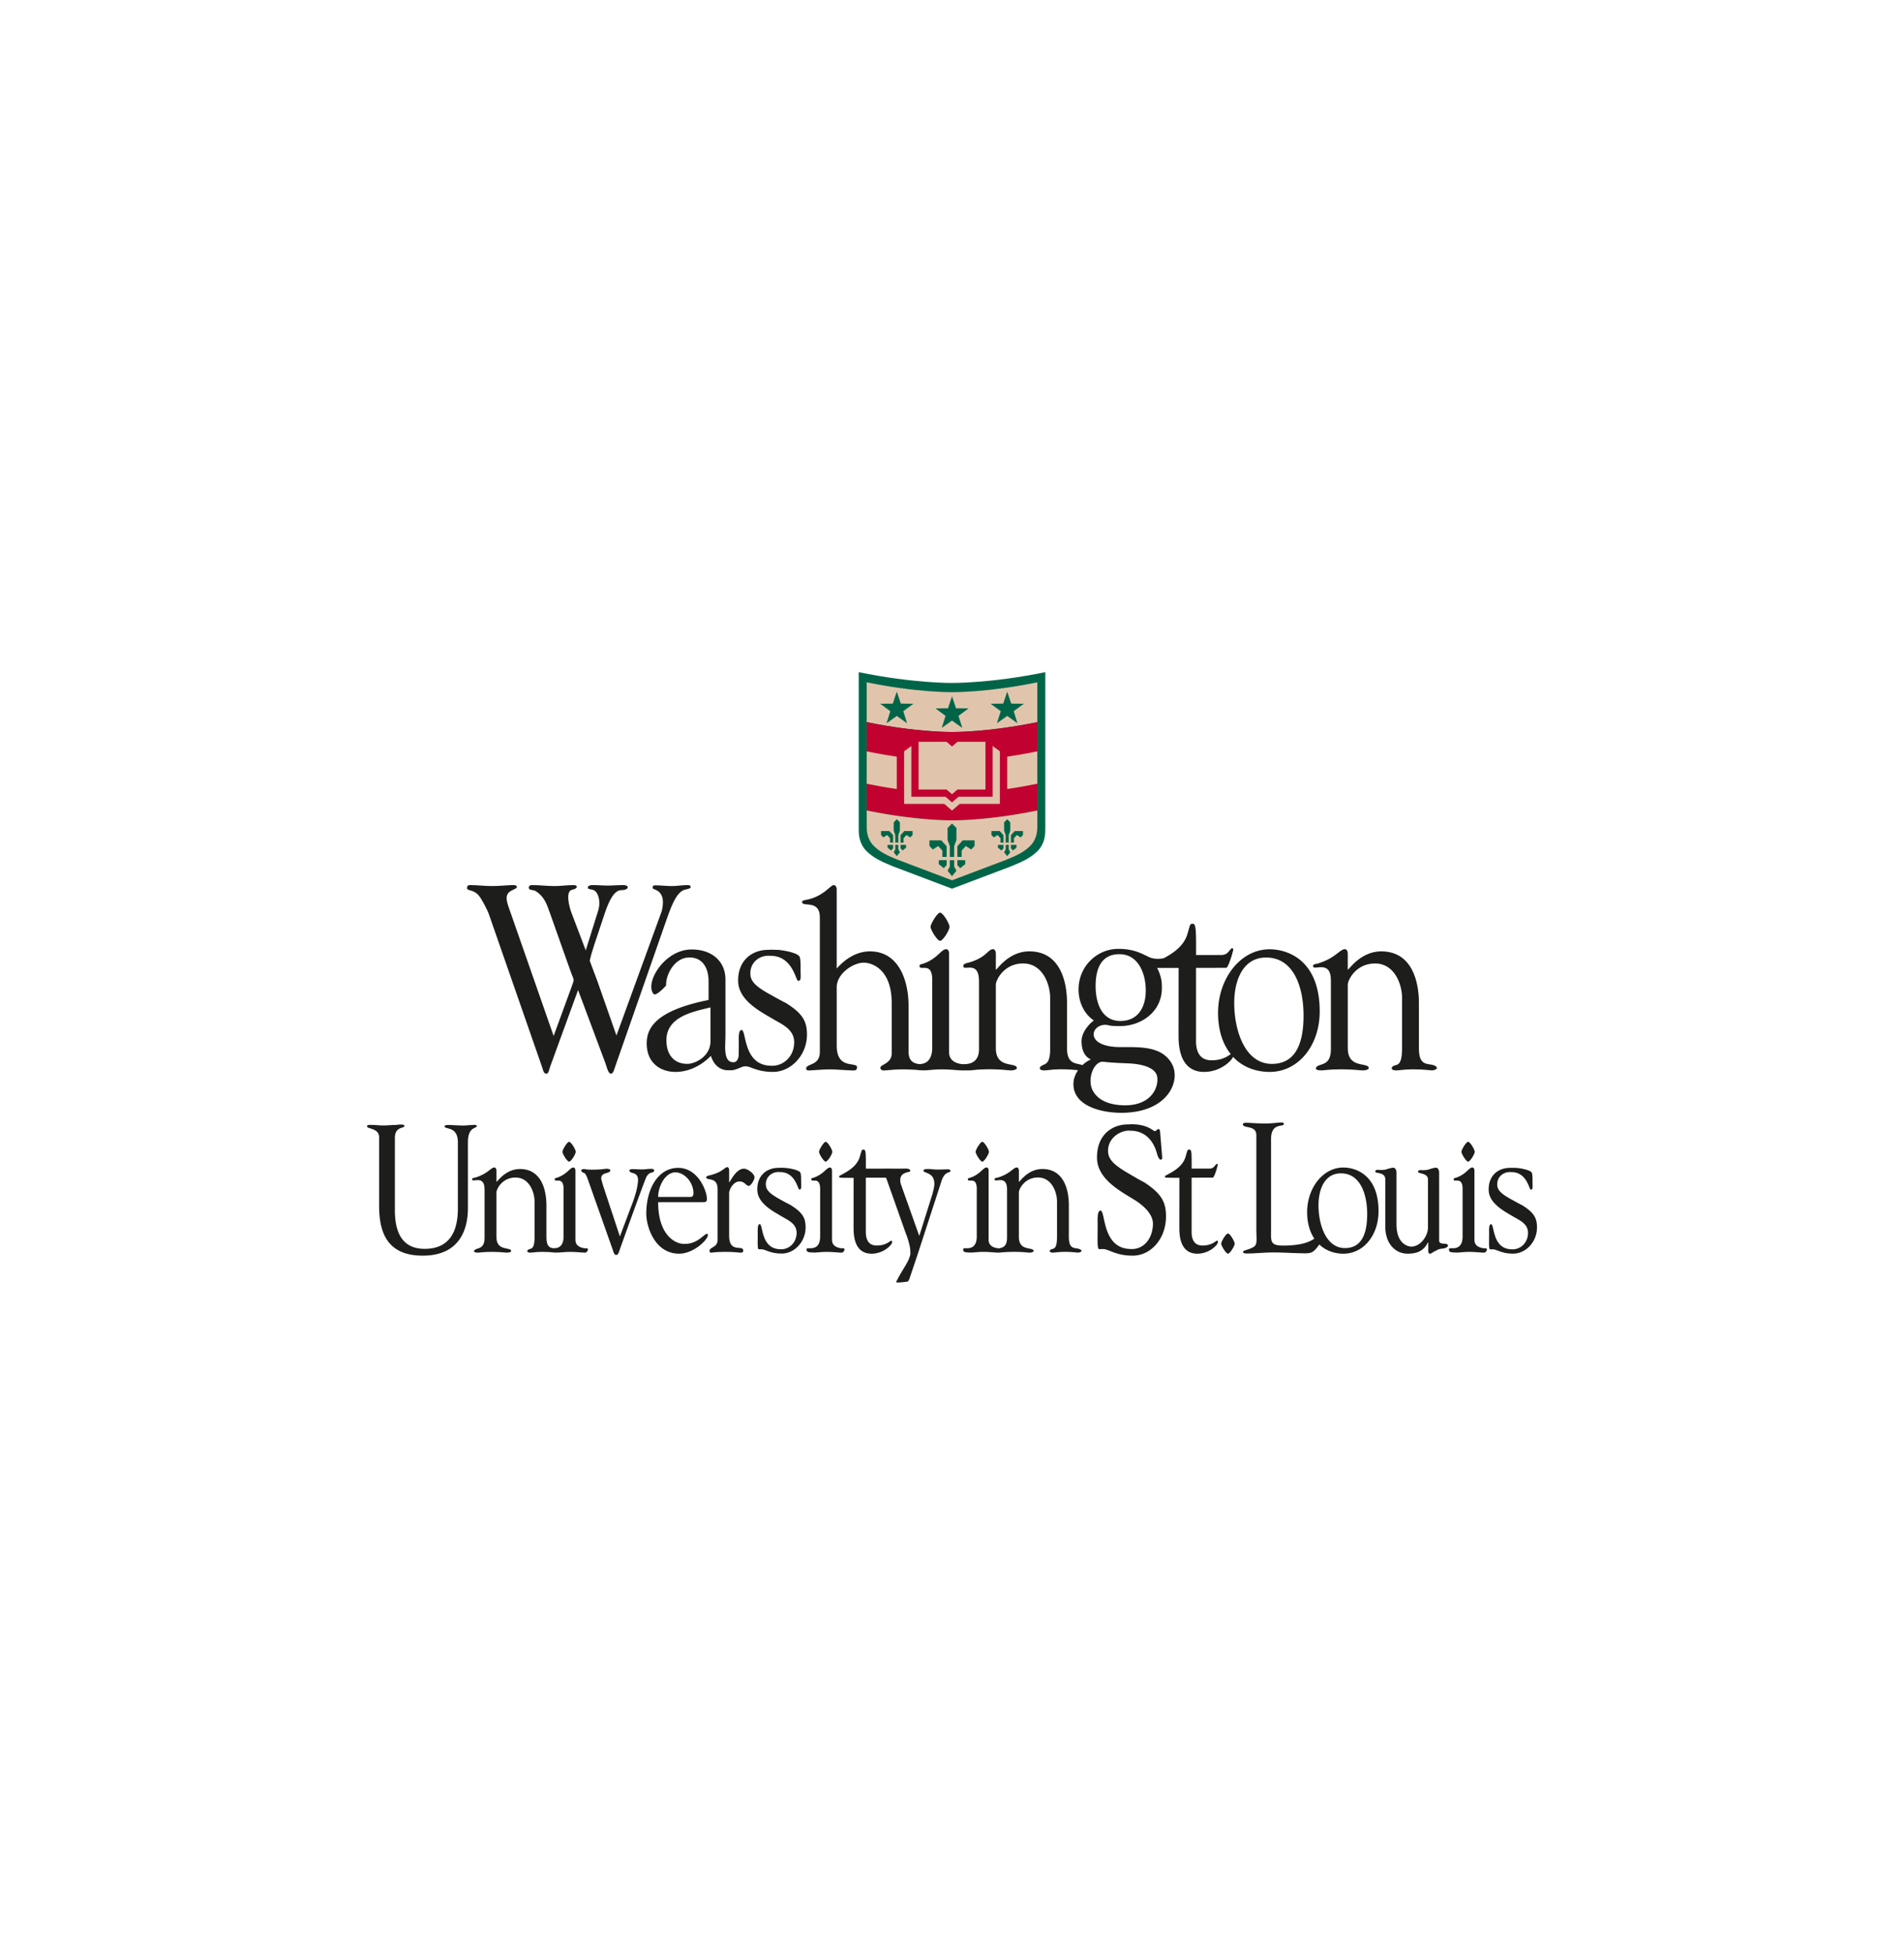 <svg xmlns="http://www.w3.org/2000/svg" width="312" height="320" fill="none"><g clip-path="url(#a)"><mask id="b" width="206" height="130" x="53" y="95" maskUnits="userSpaceOnUse" style="mask-type:luminance"><path fill="#fff" d="M259 95.75H53V224.5h206V95.75z"/></mask><g mask="url(#b)"><path fill="#1D1D1B" d="M78.443 146.718c.495.557 1.448 2.417 1.677 3.095l8.705 25.008c.157.373.196 1.102.713 1.102.399-.005.476-.842.614-1.159l4.573-12.551 4.46 11.925c.19.477.447 1.779.913 1.783.387 0 .525-.618.725-1.213l8.619-24.659c.725-1.981 1.563-4.084 2.934-4.321.536-.077.802-.277.802-.277 0-.354-.078-.434-.573-.434-.953 0-1.526.159-2.479.159-1.028 0-1.829-.119-2.705-.119-.496 0-.459.158-.459.436 0 .314.953.117 1.489 1.305.304.634.188 1.981-.117 2.772l-7.32 20.089-3.125-8.912-1.22-3.251s-.192.08.684-2.616l1.717-5.15c.839-2.534 1.675-3.865 2.746-3.885 1.347-.02 1.345-.83.313-.83-1.031 0-1.648.08-2.563.08-.916 0-1.449-.08-2.479-.08-.381 0-.798.117-.761.435.037.318.61.199 1.028.434.688.359 1.145 1.827.65 3.372l-2.02 6.457-2.288-6.021c-.458-1.151-1.062-3.678.045-3.906 1.069-.219.924-.769.274-.769-1.257 0-1.922.159-3.142.159-1.334 0-2.327-.159-3.584-.159-.265 0-.76.04-.61.553.078.314.725.2 1.106.436 1.526.99 1.832 2.258 2.364 3.686l3.356 9.468c.61 1.701.65 1.07.154 2.538l-2.937 8.04-7.208-20.642c-.57-1.549-.876-2.616.381-3.214.536-.273.692-.328.765-.434.072-.105.135-.464-.647-.435-1.297.045-2.099.16-3.396.16-1.371 0-2.324-.16-3.584-.16-.419 0-.496.197-.496.512 0 .48 1.03.163 1.907 1.191m139.645 14.025v11.169c0 2.932-1.97 2.224-2.417 2.99-.229.39.373.48.865.48.456 0 1.212-.179 3.218-.179 2.196 0 2.954.179 3.597.179.569 0 1.221-.248.833-.628-.61-.599-3.331.09-3.331-3.019v-10.361c-.037-.721 1.286-3.515 4.467-3.515 3.182 0 4.428 3.378 4.428 5.631v8.422c-.037 3.307-1.18 2.263-1.627 2.932-.253.374.19.538.679.538.489 0 1.289-.179 2.726-.179 1.856 0 2.669.171 3.158.171.381 0 1.068-.29.644-.631-.956-.769-2.841.402-2.818-3.008v-7.432c0-3.425-1.1-8.425-6.172-8.425-3.671 0-5.562 3.482-5.488 2.942v-2.583c0-.453-.227-.721-.456-.721-.871 0-1.517 1.477-4.479 2.367-.19.044-.732.048-.753.391 0 .945 2.974-1.229 2.924 2.469"/><path fill="#1D1D1B" d="M116.422 170.629c0 2.409-2.445 3.679-3.805 3.679-2.007 0-3.413-1.306-3.413-3.893 0-3.997 4.796-4.724 7.218-5.36v5.574zm-9.312-7.764c.367.415 1.839-1.177 1.928-1.262.09-.085.109-.188.109-.188-.011-1.896 1.417-4.313 3.462-4.513 2.339-.235 3.504 1.513 3.504 3.877v3.06c-8.858 1.77-10.139 4.718-10.139 7.123 0 3.222 2.266 4.665 4.726 4.665 2.12 0 4.202-.996 5.791-2.631.492 1.498 1.477 2.401 2.953 2.359.513-.016.589.126 2.144-.545.541-.142.512-.134 1.126-.02.818.285 1.93.834 3.89.834 2.966.045 5.63-2.702 5.63-6.103 0-2.095-.613-3.424-3.486-5.208-.745-.357-1.859-.993-2.408-1.294-2.375-1.298-3.312-2.151-3.378-3.365-.109-2.108 1.677-3.201 3.227-3.048 3.71-.061 4.207 4.093 4.585 4.093.568 0 .415-.546.415-1.769 0-.32.041-1.862-.188-2.224-.455-.684-3.079-1.082-3.719-1.082-.163 0-.77-.019-.874-.021a3.938 3.938 0 0 0-.415.021c-2.641-.043-5.11 1.629-5.033 5.166.074 3.226 3.861 5.062 5.907 6.287 1.514.862 3.296 1.683 3.271 3.748-.029 2.356-1.854 3.917-3.819 3.787-4.601-.078-3.97-5.85-4.8-5.85-.567 0-.453 1.451-.456 2.222 0 .749-.013 1.433-.016 2.01-.093.53-.304 1.014-.797 1.043-1.81.11-1.374-2.771-1.374-4.313v-9.402c-.089-2.879-2.255-4.756-5.546-4.756-4.521 0-7.751 5.569-6.22 7.299zm46.932-8.714c.482 0 1.553-1.758 1.553-2.287 0-.53-1.07-2.331-1.553-2.331-.444 0-1.553 1.848-1.553 2.331 0 .482 1.108 2.287 1.553 2.287z"/><path fill="#1D1D1B" d="M180.641 173.961c.309-.019.394.111 3.857.253 3.584.082 4.875 1.134 5.094 2.055.389 1.637-.776 5.147-5.919 4.809-3.238-.211-4.186-1.75-4.436-2.107-1.205-1.709-.211-4.912 1.404-5.012m2.798-17.621c3.084 0 4.313 3.163 4.313 5.939 0 2.776-1.286 5.005-4.161 5.005-3.044 0-4.058-2.937-4.058-5.712 0-2.774.863-5.232 3.906-5.232zm24.036.548c4.505 0 6.132 4.808 6.132 9.513 0 5.663-2.007 7.913-5.187 7.913-4.429 0-6.172-5.493-6.172-9.972 0-3.88 1.516-7.456 5.227-7.456m-49.683 18.495s.005-.003.008-.003c.464.008.892 0 1.071 0 .452 0 1.211-.181 3.217-.181 2.196 0 2.953.181 3.597.181.566 0 1.22-.253.833-.631-.61-.597-3.333.093-3.333-3.016v-10.363c-.034-.721 1.289-3.512 4.468-3.512 3.178 0 4.43 3.377 4.43 5.632v8.421c0 2.933-1.179 2.262-1.627 2.933-.252.373.189.537.681.537.493 0 1.286-.18 2.725-.18 1.363 0 2.23.098 2.795.15-.418.61-.708 1.31-.751 2.05-.203 3.661 4.289 4.976 8.059 4.926 7.479-.098 9.602-5.296 8.052-8.047-1.598-2.843-5.019-2.726-8.303-2.716-6.144.021-4.982-3.784-2.481-3.642.578.032.301.198 2.295.198 3.555 0 6.964-2.417 6.862-6.399-.008-.338.077-1.497-.777-3.129 1.661.008 1.001-.005 3.523-.003l-.012 11.148c0 5.038 2.4 5.891 4.198 5.891 2.551 0 4.403-1.681 4.736-2.466 1.5 1.608 3.595 2.466 6.021 2.466 4.657 0 8.177-4.293 8.177-9.908 0-8.496-5.338-10.184-8.214-10.184-4.772 0-8.443 4.796-8.443 10.414 0 2.852.769 5.128 2.076 6.761-.452.309-1.342 1.017-3.141 1.017-1.563 0-2.469-.928-2.546-2.93v-12.212l4.942-.013c.322 0 .948-2.115.972-2.221.053-.267.143-.48.174-.668.061-.404-.25-.436-.533-.013-.232.219-.468.805-1.445.805h-4.101c0-3.523.04-5.121-.508-5.121-.549 0-.445.143-.919 1.709-.636 2.107-2.612 3.256-3.845 3.925a4.236 4.236 0 0 1-1.885.016c-1.07-.233-2.34-1.536-5.583-1.536-3.477 0-6.518 2.84-6.518 6.654 0 2.054.908 4.029 2.511 5.078-.298.175-2.237 1.81-2.002 3.734 0 0-.04 1.989 1.522 2.66-.484.195-.972.52-1.406.927-1.021-.375-2.517-.09-2.517-2.783v-7.433c0-3.427-1.099-8.425-6.172-8.425-3.673 0-5.565 3.485-5.49 2.941v-2.583c0-.45-.227-.721-.452-.721-.871 0-1.061 1.446-4.247 2.27-.188.045-.615.146-.636.489 0 .948 2.559-1.033 2.575 2.47v11.171c0 2.401-1.907 2.408-2.245 2.441-.135 0-.285.005-.452.008-.805-.077-2.205-.434-2.205-1.949v-16.175c0-.451-.227-.72-.455-.72-.871 0-1.431 1.584-3.853 2.397-.189.041-.538.082-.538.354 0 .943 2.173-.892 2.083 2.476v10.632c.08 2.596-1.265 2.947-2.101 2.974-1.009-.122-1.778-.533-1.778-2.074v-7.523c0-3.873-1.476-8.877-6.322-8.877-2.159 0-4.012 1.191-5.452 2.81v-12.949c0-.451-.227-.708-.452-.721-.583-.034-1.561 1.745-4.325 2.375-.19.046-.899.103-.899.374 0 .945 2.868-.448 2.913 2.478v22.079c0 2.207-1.891 1.907-2.231 2.612-.058.306.113.451.378.451.605 0 2.271-.175 3.443-.175 1.171 0 3.067.175 3.864.175.455 0 .644-.089.644-.631-.398-.768-3.333.407-3.333-3.47v-9.503c0-2.298 2.726-4.056 4.43-4.056 1.326 0 4.58 1.037 4.58 6.623v8.243c0 1.624-1.723 1.791-1.854 2.3 0 .36.227.492.606.492.415 0 1.627-.175 3.104-.175.826 0 1.571.043 2.2.08.341.065.83.074 1.437.078.415 0 1.453-.158 2.665-.158s2.162.101 2.908.151c.144.008.29.013.443.016.053.004.121.008.171.008m2.072 13.333c0 .342.777 1.607 1.09 1.607.338 0 1.091-1.236 1.091-1.607 0-.37-.753-1.638-1.091-1.638-.313 0-1.09 1.297-1.09 1.638zm15.279 13.956v-5.219c0-2.408-.772-5.919-4.337-5.919-2.578 0-3.909 2.446-3.853 2.069v-1.815c0-.317-.162-.509-.32-.509-.613 0-1.069 1.038-3.148 1.664-.134.029-.513.034-.526.274 0 .663 2.087-.863 2.053 1.733v7.848c0 1.475-.721 1.586-1.245 1.73-.036 0-.058-.005-.102 0-.533-.033-1.672-.237-1.672-1.38v-11.362c0-.317-.158-.505-.317-.505-.612 0-1.006 1.114-2.709 1.683-.133.029-.378.058-.378.248 0 .663 1.526-.626 1.461 1.738v7.469c.058 1.912-.984 2.093-1.561 2.093-.859-.012-.647.098-.647.366.026.314.546.338 1.401.343.292 0 1.02-.112 1.871-.112 1.091 0 1.915.125 2.474.125.32 0 1.183-.127 2.591-.127 1.542 0 2.074.127 2.523.127.403 0 .86-.175.59-.444-.432-.418-2.341.064-2.341-2.12v-7.277c-.027-.509.903-2.469 3.137-2.469s3.113 2.372 3.113 3.954v5.916c-.026 2.324-.831 1.59-1.145 2.059-.175.264.134.381.48.381s.903-.127 1.915-.127c1.302 0 1.872.122 2.218.122.267 0 .751-.204.452-.444-.671-.541-1.997.282-1.978-2.115m26.065-.574c-.314 0-1.103 1.323-1.103 1.672s.789 1.637 1.103 1.637c.341 0 1.104-1.261 1.104-1.637 0-.377-.765-1.672-1.104-1.672zm34.61 1.144V192.12c0-.628-.351-.794-.451-.794-.402 0-.629.098-.903.166-.277.098-.599.241-1.326.241-.126 0-.818-.114-.774.256.043.374 1.614.16 1.624 1.259v8.047c-.123 1.403-1.302 2.953-2.73 2.953-.326 0-2.457-.232-2.431-3.744v-8.384c0-.628-.355-.794-.453-.794-.402 0-.626.098-.903.166-.273.098-.626.227-1.351.2-.39-.017-.818-.073-.752.297.064.33 1.627 0 1.627 1.259v7.718c0 2.817 1.653 4.439 3.658 4.439 1.329 0 2.556-.29 3.333-1.846h.05v1.35c0 .134.024.496.227.496.373 0 .575-.312.851-.41.301-.07.375-.343 1.314-.427.395-.034.843-.248.843-.513-.143-.562-1.457.045-1.457-.815m-15.429 1.25c-3.109 0-4.336-3.858-4.336-7.006 0-2.726 1.066-5.237 3.67-5.237 3.164 0 4.308 3.377 4.308 6.684 0 3.978-1.408 5.56-3.642 5.56m-.267-13.198c-3.349 0-5.931 3.368-5.931 7.314 0 1.782.44 3.226 1.177 4.334-.815.589-2.287 1.143-5.107 1.143-2.192 0-1.984-.756-1.984-2.612V186.63c0-2.737 2.047-1.937 2.09-2.438.029-.346-.288-.269-.626-.269-.391 0-1.094.155-2.58.155-1.281 0-2.404-.119-2.953-.119-.338 0-.647.096-.532.354.255.586 2.193.056 2.193 1.691v15.502c0 1.477.224 2.425-.459 2.803-.833.504-1.807.528-1.725.855.053.203.46.212.695.212 1.043 0 2.487-.127 3.531-.159 1.985-.061 3.966.127 5.952.127 1.147 0 1.435-.235 2.271-1.366.019-.028.032-.045.051-.069 1.033.964 2.392 1.5 3.962 1.5 3.271 0 5.744-3.015 5.744-6.961 0-5.968-3.75-7.155-5.769-7.155zm-32.627 2.423c-.765-.383-1.901-1.067-2.461-1.391-2.433-1.398-3.392-2.314-3.462-3.618-.114-2.269 2.099-3.608 3.683-3.445 2.01 0 3.672 1.22 4.356 3.832.069.273.322.914.576.914.227 0 .272-.213.248-.456l-.341-4.129c-.024-.335-.135-.427-.274-.427-.226 0-.366.333-.572.333-.321 0-1.132-1.147-3.898-1.121a4.161 4.161 0 0 0-.437.021c-2.7-.046-5.235 1.749-5.154 5.552.074 3.462 3.954 5.44 6.046 6.758 1.55.927 3.172 2.407 3.121 4.052-.081 2.532-1.669 4.191-3.679 4.048-4.711-.082-4.064-6.29-4.914-6.29-.582 0-.463 1.561-.467 2.389-.004 1.968-.082 3.579.142 3.864.074.093.301.05.758.05.93 0 2.062 1.075 4.772 1.075 3.035.049 5.525-2.759 5.525-6.415 0-2.25-.628-3.683-3.568-5.598m53.071-3.391c.338 0 1.089-1.236 1.089-1.606 0-.37-.751-1.637-1.089-1.637-.313 0-1.091 1.297-1.091 1.637 0 .339.78 1.606 1.091 1.606zm2.708 14.207c-.532-.032-1.669-.24-1.669-1.379v-11.364c0-.317-.162-.504-.321-.504-.61 0-1.005 1.114-2.706 1.68-.133.033-.378.058-.378.251 0 .664 1.529-.626 1.464 1.739v7.469c.057 1.912-.984 2.092-1.562 2.092-.86-.011-.647.098-.647.365.027.317.545.341 1.4.343.293 0 1.02-.109 1.872-.109 1.089 0 1.915.125 2.473.125.345 0 .776-.826.074-.708zm6.133-7.073c-.521-.249-1.305-.7-1.691-.908-1.669-.915-2.327-1.512-2.372-2.367-.081-1.481 1.176-2.245 2.266-2.139 2.604-.048 2.954 2.871 3.222 2.871.396 0 .293-.381.293-1.24 0-.224.024-1.307-.136-1.563-.318-.477-2.161-.76-2.612-.76-.112 0-.54-.011-.614-.013a2.91 2.91 0 0 0-.29.013c-1.856-.029-3.589 1.146-3.534 3.633.05 2.261 2.71 3.551 4.145 4.414 1.066.605 2.316 1.183 2.302 2.631-.021 1.656-1.305 2.754-2.681 2.662-3.232-.056-2.791-4.11-3.374-4.11-.399 0-.317 1.02-.318 1.563-.005 1.281-.058 2.335.098 2.523.048.058.203.029.52.029.635 0 1.414.703 3.272.703 2.084.033 3.954-1.899 3.954-4.287 0-1.469-.427-2.404-2.446-3.656m-50.033 5.826c-.268.127-.878.79-2.332.79-1.097 0-1.73-.652-1.786-2.061v-9.056l3.47-.005c.227 0 .668-1.486.681-1.561.04-.187.101-.338.122-.472.043-.281-.176-.309-.373-.008-.163.151-.33.562-1.014.562h-2.881c0-2.471.029-3.117-.357-3.117-.387 0-.313.098-.647 1.2-.557 1.843-2.583 2.649-3.227 3.048-.16.081-.151.11-.158.203-.013.235.769.135 2.38.179l-.008 8.283c0 3.539 1.685 4.141 2.949 4.141 1.92 0 3.292-1.368 3.373-1.851 0-.273-.037-.301-.192-.277m-88.708-11.195c1.461 0 2.956 1.598 2.956 3.386 0 .479-.159.639-.533.639h-5.248c0-1.758 1.172-4.027 2.825-4.027m5.219 10.067c-.583 0-1.465 1.661-3.758 1.661-1.624 0-4.288-1.566-4.288-6.839h7.087c.611 0 .904.033.904-.544 0-1.277-1.437-5.08-4.712-5.08-3.275 0-5.223 3.418-5.223 7.509 0 2.108 1.384 6.55 5.379 6.55 2.399 0 4.715-2.3 4.715-3.035 0-.097 0-.224-.106-.224m-38.133-17.843c-.423 0-1.4.106-1.847.106-.919 0-1.68-.088-2.6-.088-.068 0-.468.051-.47.187-.006.651 2.188-.11 2.188 2.665v10.858c0 3.211-1.012 6.582-5.432 6.582-3.173 0-4.89-1.985-4.89-6.337v-11.811c0-1.957 1.53-1.534 1.565-1.974.032-.418-1.358-.17-1.475-.17-.73 0-1.245.077-1.995.077-.634 0-1.403-.096-2.014-.096-.118 0-.55-.025-.623.151-.24.581 1.96.272 1.96 1.875v11.212c0 4.188 1.176 8.289 7.357 8.186 7.33-.123 7.193-6.715 7.193-8.047V187.2c0-2.499 1.225-2.262 1.457-2.649.105-.172-.256-.247-.374-.247m29.325 7.691c.179-.208.235-.546-.591-.475-.452 0-.793.081-1.249.081-.582 0-.695-.018-1.253-.041-.697-.024-.887.05-.847.261.119.62 1.59.013 1.391 1.848-.168 1.538-.667 2.863-1.172 4.178l-1.783 4.739-2.612-7.897c-.32-.988-.45-1.514-.45-1.614 0-.988 1.192-.761 1.456-1.177.17-.264-.179-.402-.55-.402-.32 0-.688.11-1.673.134-.817.021-1.395.016-1.752-.049-.92-.167-.847.338-.525.501.314.159.468.011.937 1.387l4.02 11.356c.082.228.187.789.536.789.399 0 .399-.395.904-1.745 0 0 3.845-10.752 4.109-11.143.521-.765.916-.514 1.106-.733m14.843-.513c-1.09 0-1.851 1.315-2.397 2.221h-.049v-1.97c0-.312-.155-.501-.313-.501-.415 0-.737.839-2.948 1.362-.127.032-.497.105-.497.29 0 .66 1.868-.197 1.867 1.978v8.283c0 1.281-1.323 1.159-1.323 1.815 0 .187.077.28.284.28.181 0 .651-.125 2.384-.125 1.453 0 2.074.125 2.437.125.284 0 .415-.061.415-.342 0-1.001-2.306.5-2.306-2.408v-7.067c0-.404.622-1.842 1.685-1.842.928 0 1.046.716 1.538.716.312 0 .932-.937.932-1.407 0-.594-1.167-1.408-1.709-1.408zm28.518 13.827-.066.198-.013.046.079-.244z"/><path fill="#1D1D1B" d="M155.35 191.583c-.277 0-.988.043-1.627.043-.781 0-1.161-.093-1.494-.093-.5 0-.982.003-.898.33.098.37 1.778.237 1.778 2.07 0 .235 0 .54-.333 1.757l-2.14 6.811-2.974-8.366s-.139-.272-.139-.814c0-1.352 1.582-1.205 1.645-1.445.052-.2-.216-.404-.634-.404-.444 0-1.099.003-2.086.003-.162 0-.289.003-.439.005.003-.003.003-.005.003-.008h-1.199c-.019 0-.029.008-.048.008h-2.881c0-2.474.029-3.121-.357-3.121s-.311.102-.644 1.201c-.557 1.843-2.583 2.649-3.23 3.048-.158.077-.151.106-.158.203-.013.235.773.138 2.381.179l-.005 8.283c0 3.539 1.683 4.138 2.945 4.138 1.923 0 3.294-1.363 3.373-1.848 0-.273-.035-.301-.19-.277-.269.131-.879.791-2.335.791-1.098 0-1.73-.652-1.786-2.062v-9.053s2.578-.008 3.288-.008c.04.061.077.122.104.196l3.071 8.678c.249.712.399.943.7 2.2.196.818.125 1.547.125 1.547-.297 1.307-1.099 2.053-2.322 4.459-.117.232 1.762-.024 1.856-.053.151-.045.135-.088.317-.431l1.358-4.041 3.789-11.644c.553-2.031 1.435-1.661 1.567-1.938.081-.172-.053-.341-.386-.341m-18.954-2.868c0-.37-.752-1.638-1.09-1.638-.314 0-1.091 1.297-1.091 1.638 0 .342.777 1.607 1.091 1.607.338 0 1.09-1.236 1.09-1.607zm1.618 15.812c-.532-.032-1.668-.24-1.668-1.379v-11.364c0-.317-.163-.504-.319-.504-.613 0-1.006 1.114-2.709 1.68-.133.033-.378.058-.378.251 0 .664 1.529-.626 1.461 1.739v7.469c.058 1.912-.983 2.092-1.559 2.092-.863-.011-.647.098-.647.365.027.317.546.341 1.4.343.293 0 1.02-.109 1.872-.109 1.089 0 1.915.125 2.473.125.343 0 .775-.826.074-.708zm-45.844-15.812c0 .342.777 1.607 1.09 1.607.338 0 1.09-1.236 1.09-1.607 0-.37-.752-1.638-1.09-1.638-.313 0-1.09 1.297-1.09 1.638zm3.801 15.812c-.536-.033-1.672-.24-1.672-1.38v-11.363c0-.317-.16-.504-.319-.504-.61 0-1.004 1.114-2.705 1.68-.135.032-.378.058-.378.251 0 .663 1.525-.626 1.46 1.738v7.469c.059 1.912-.984 2.093-1.559 2.093-.072 0-.125 0-.183.003-.557-.102-1.082-.327-1.07-1.843v-5.222c0-2.405-.773-5.916-4.334-5.916-2.58 0-3.91 2.444-3.856 2.066v-1.815c0-.317-.16-.506-.32-.506-.614 0-1.068 1.038-3.149 1.661-.133.032-.513.036-.528.277 0 .663 2.088-.866 2.054 1.733v7.848c0 2.058-1.384 1.562-1.7 2.1-.159.272.261.338.607.338.32 0 .852-.127 2.262-.127 1.541 0 2.074.127 2.526.127.4 0 .858-.176.586-.444-.428-.419-2.34.064-2.34-2.12v-7.279c-.027-.506.903-2.466 3.137-2.466s3.112 2.372 3.112 3.954v5.917c-.029 2.322-.83 1.59-1.144 2.058-.175.264.133.381.476.381.343 0 .905-.127 1.917-.127 1.302 0 1.872.119 2.218.119.029 0 .064-.011.096-.013.123.002.243.005.383.005.293 0 1.022-.109 1.872-.109 1.091 0 1.915.125 2.477.125.343 0 .776-.825.074-.708m33.596-7.084c-.522-.249-1.305-.697-1.692-.907-1.669-.916-2.327-1.513-2.372-2.368-.08-1.48 1.177-2.245 2.269-2.137 2.601-.048 2.954 2.87 3.219 2.87.396 0 .293-.382.293-1.241 0-.224.027-1.307-.135-1.563-.317-.476-2.16-.756-2.612-.756-.113 0-.541-.013-.615-.017-.126-.003-.288.017-.288.017-1.859-.033-3.592 1.142-3.536 3.629.05 2.263 2.71 3.555 4.149 4.414 1.062.605 2.314 1.183 2.298 2.633-.019 1.656-1.302 2.754-2.681 2.66-3.235-.053-2.791-4.111-3.373-4.111-.399 0-.317 1.02-.32 1.562-.004 1.285-.057 2.339.098 2.527.048.056.204.029.52.029.635 0 1.414.703 3.275.703 2.082.032 3.954-1.899 3.954-4.289 0-1.469-.428-2.404-2.45-3.656"/><path fill="#006548" d="M156.001 111.897h-.003c-.13 0-6.437.058-15.284-1.77v25.5c.005.406.008.689.011.692v.044c.058 1.184.411 2.127 1.114 2.93.463.498 1.11 1.021 2.01 1.523.249.135.517.272.805.41.218.105.45.205.692.304h.003c.188.081.805.351 1.012.428l9.642 3.649 9.642-3.649c.204-.077.82-.349 1.012-.428.243-.098.475-.199.692-.304.288-.138.557-.273.805-.41.899-.504 1.546-1.025 2.01-1.523.703-.804 1.057-1.746 1.114-2.93l.003-.021v-.021s.003-.288.011-.692v-25.504c-8.845 1.83-15.155 1.77-15.286 1.77"/><path fill="#E0C5AC" d="M156.003 113.41H156c-.118 0-5.887.056-13.975-1.619v6.521c8.088 1.676 13.857 1.619 13.975 1.619h.003c.119 0 5.887.057 13.974-1.619v-6.521c-8.087 1.675-13.853 1.619-13.974 1.619z"/><path fill="#C10230" d="M156.003 119.933H156c-.118 0-5.887.057-13.975-1.619v14.477c8.088 1.675 13.857 1.622 13.975 1.622h.003c.119 0 5.887.053 13.974-1.622v-14.477c-8.087 1.676-13.853 1.619-13.974 1.619z"/><path fill="#E0C5AC" d="M142.034 135.759v.019c.054 1.083.375 1.946 1.021 2.681.423.456 1.014.932 1.838 1.392a12.391 12.391 0 0 0 1.369.652c.176.073.737.322.924.391l8.816 3.336 8.816-3.336c.187-.069.749-.318.924-.391.224-.09.435-.183.634-.277.264-.127.509-.252.736-.375.822-.46 1.413-.936 1.838-1.392.643-.735.967-1.598 1.02-2.681v-.037l.011-.634v-2.316c-8.087 1.675-13.856 1.622-13.976 1.622-.119 0-5.887.053-13.974-1.622v2.316c.003.37.008.628.008.634v.019l-.005-.001z"/><path fill="#006548" fill-rule="evenodd" d="m146.954 113.322.658 1.96 2.063.02-1.656 1.226.618 1.973-1.683-1.197-1.682 1.197.62-1.973-1.66-1.226 2.065-.02.657-1.96zm18.093 0 .658 1.96 2.063.02-1.656 1.226.616 1.973-1.681-1.197-1.684 1.197.621-1.973-1.659-1.226 2.063-.02.659-1.96zm-9.046.762.658 1.96 2.063.018-1.656 1.228.618 1.973-1.683-1.199-1.684 1.199.622-1.973-1.66-1.228 2.064-.018.658-1.96z" clip-rule="evenodd"/><path fill="#006548" d="m156.001 134.932-.725.724v1.96l.374 1.035v1.753h.703v-1.753l.372-1.035v-1.96l-.724-.724zm.352 7.049v-1.049h-.703v1.049l-.374.682.725.895.724-.895-.372-.682zm.525-1.049v.806l.471.508.815-.655v-.659h-1.286zm.874-3.241-.874.961v1.75h.703v-1.038l.686-.747.87.565.561-.565v-.926h-1.946zm-2.629 3.241v.806l-.47.508-.816-.655v-.659h1.286zm-.872-3.241.872.961v1.75h-.701v-1.038l-.688-.747-.87.565-.56-.565v-.926h1.947z"/><path fill="#E0C5AC" d="M162.66 122.23v8.305h-5.583l-.389.338-.686.594-.687-.594-.391-.338h-5.585v-8.305l-1.183.865v8.616h6.578l.581.501.687.594.686-.594.577-.501h6.578v-8.616l-1.183-.865z"/><path fill="#E0C5AC" d="m156.896 121.537-.208.18-.687.594-.686-.594-.207-.18h-4.586v7.825h4.594l.318.277.567.491.565-.491.32-.277h4.595v-7.825h-4.585zm8.151 2.434v5.301a84.496 84.496 0 0 0 4.928-.867v-5.301c-1.766.365-3.419.65-4.928.867zm-18.093 0a85.348 85.348 0 0 1-4.928-.867v5.301c1.766.365 3.419.65 4.928.867v-5.301z"/><path fill="#006548" d="m165.047 134.227-.507.505v1.374l.261.725v1.226h.492v-1.226l.259-.725v-1.374l-.505-.505zm.246 4.936v-.735h-.492v.735l-.261.477.505.627.509-.627-.261-.477zm.366-.735v.565l.33.355.57-.457v-.463h-.9zm.612-2.268-.613.674v1.225h.494v-.729l.481-.52.61.395.392-.395v-.65h-1.364zm-1.839 2.268v.565l-.33.355-.57-.457v-.463h.9zm-.612-2.268.613.674v1.225h-.492v-.729l-.483-.52-.607.395-.394-.395v-.65h1.363zm-16.865-1.933-.506.505v1.374l.258.725v1.226h.495v-1.226l.258-.725v-1.374l-.505-.505zm.245 4.936v-.735h-.492v.735l-.261.477.507.627.509-.627-.263-.477zm.369-.735v.565l.33.355.57-.457v-.463h-.9zm.612-2.268-.614.674v1.225h.493v-.729l.483-.52.606.395.395-.395v-.65h-1.363zm-1.84 2.268v.565l-.33.355-.57-.457v-.463h.9zm-.612-2.268.612.674v1.225h-.493v-.729l-.481-.52-.61.395-.391-.395v-.65h1.363z"/></g></g><defs><clipPath id="a"><path fill="#fff" d="M53 95.75h206V224.5H53z"/></clipPath></defs></svg>